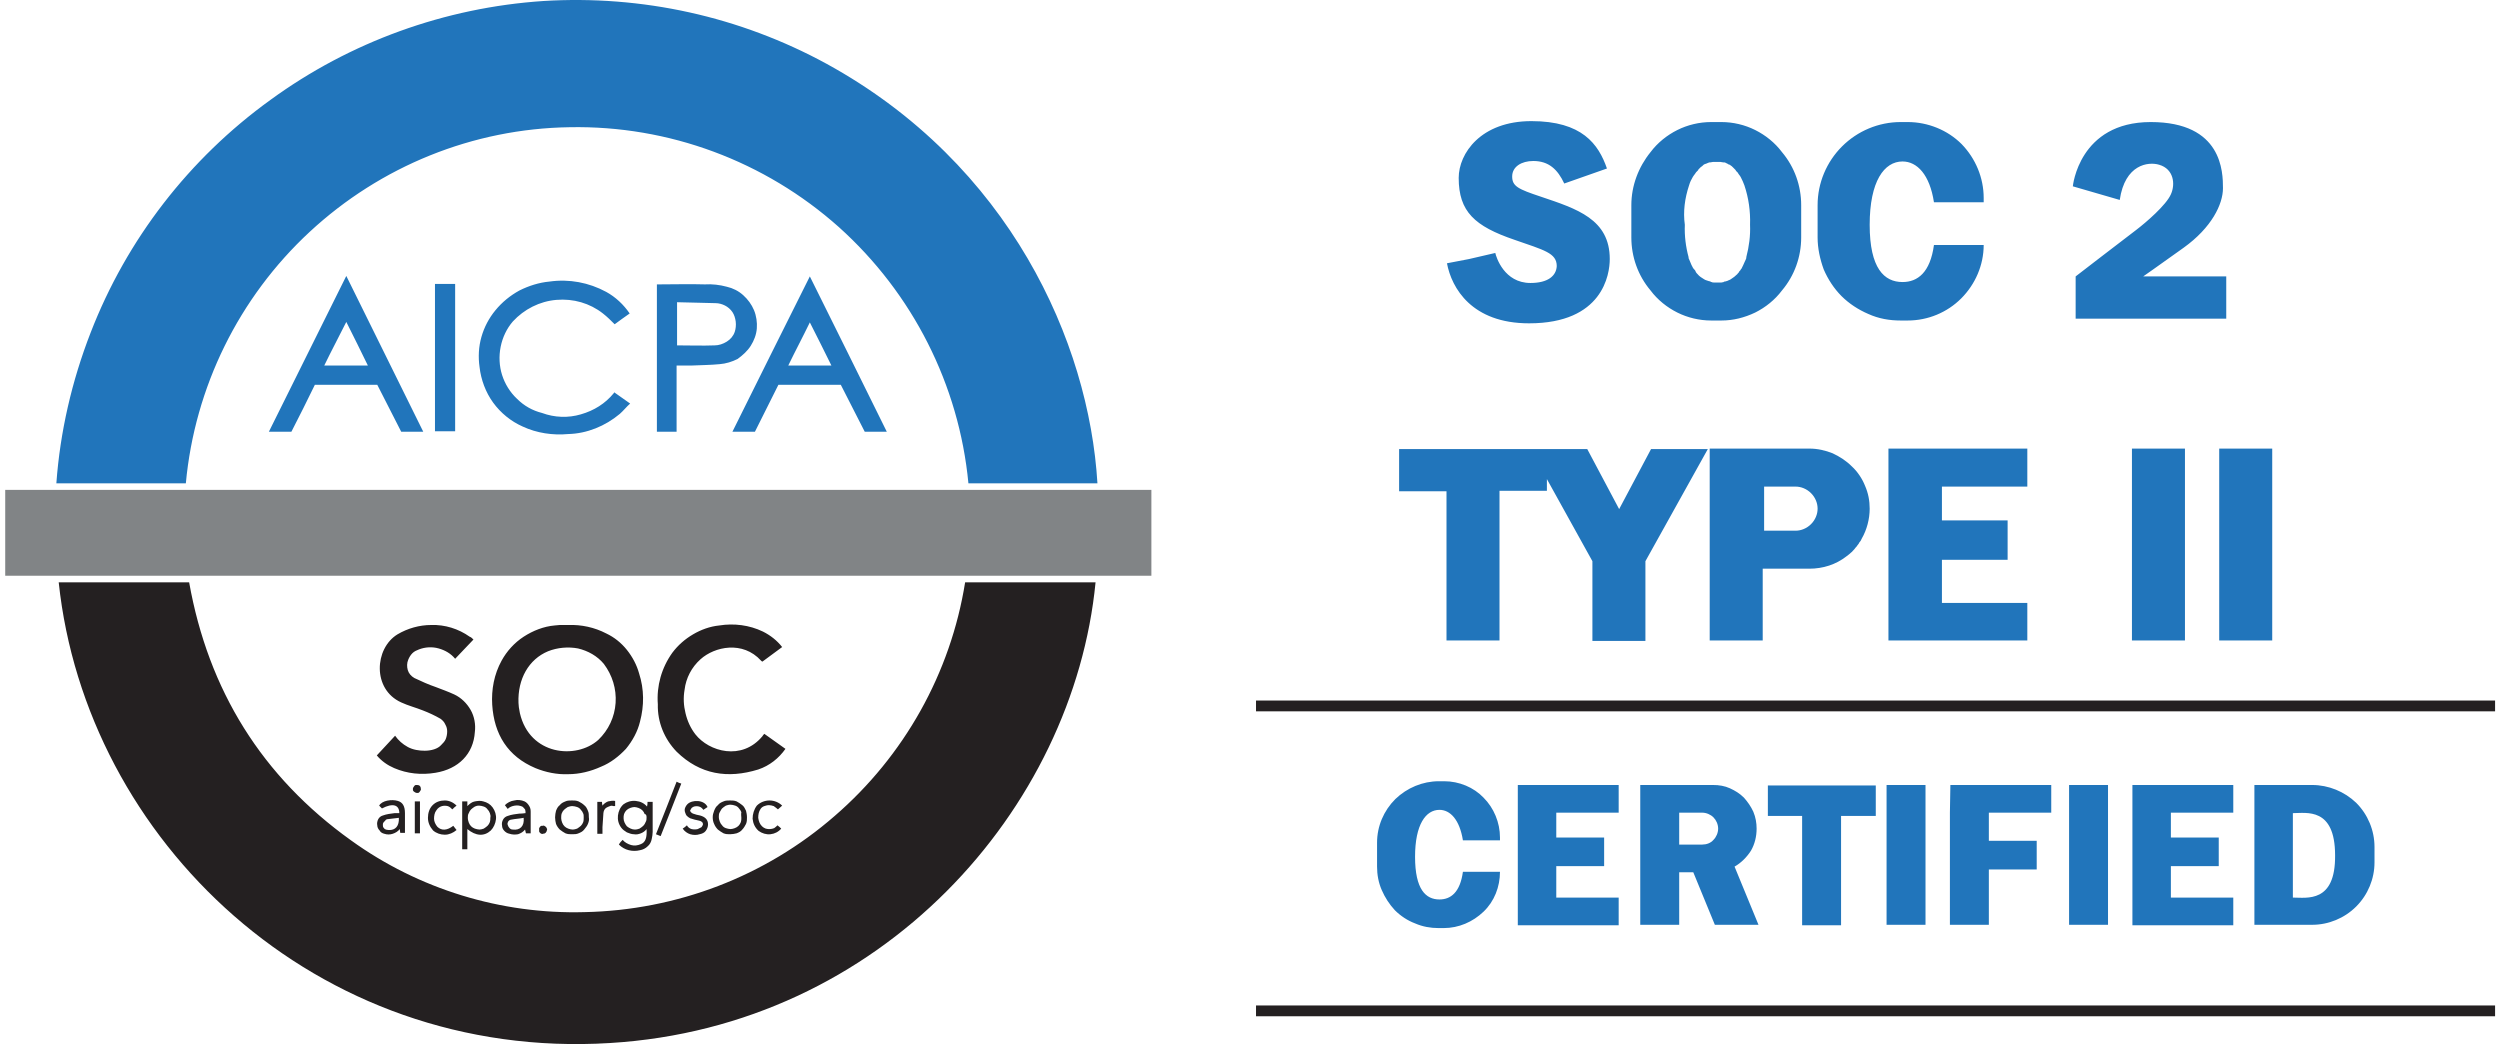 <svg width="431" height="180" viewBox="0 0 431 180" fill="none" xmlns="http://www.w3.org/2000/svg">
<path d="M142.528 11.013C127.564 2.843 110.659 -0.877 93.674 0.174C76.688 1.307 60.349 7.211 46.599 17.241C32.606 27.351 21.848 41.263 15.62 57.359C12.385 65.69 10.363 74.426 9.716 83.323H32.04C33.577 66.742 41.18 51.293 53.393 39.969C65.607 28.645 81.541 22.175 98.203 21.932C115.27 21.608 131.851 27.756 144.631 39.16C157.329 50.565 165.337 66.337 166.955 83.323H189.198C187.742 58.977 174.072 28.322 142.528 11.013ZM105.806 67.793C104.35 69.573 102.409 70.786 100.144 71.433C97.96 72.08 95.615 71.999 93.431 71.191C91.813 70.786 90.357 69.977 89.144 68.764C87.931 67.632 87.041 66.176 86.556 64.639C86.07 63.102 85.99 61.404 86.313 59.786C86.637 58.168 87.365 56.631 88.416 55.418C90.357 53.315 93.026 51.94 95.938 51.697C98.85 51.455 101.681 52.264 103.946 54.043C104.674 54.609 105.321 55.256 105.968 55.903C106.777 55.337 107.586 54.69 108.556 54.043C107.505 52.506 106.13 51.212 104.512 50.322C101.519 48.705 98.122 48.058 94.725 48.543C92.946 48.705 91.166 49.271 89.549 50.08C87.931 50.969 86.556 52.102 85.423 53.477C84.291 54.852 83.482 56.389 82.997 58.087C82.512 59.786 82.431 61.565 82.673 63.264C82.916 65.448 83.725 67.632 85.019 69.411C86.313 71.191 88.093 72.646 90.115 73.536C92.541 74.668 95.291 75.073 97.96 74.83C101.196 74.749 104.35 73.455 106.858 71.352C107.505 70.786 107.99 70.139 108.637 69.573L105.887 67.632C105.887 67.632 105.887 67.713 105.806 67.793ZM126.27 74.426H130.152L134.197 66.337H144.954L149.079 74.426H152.881C148.432 65.448 144.064 56.55 139.616 47.653C135.167 56.55 130.719 65.448 126.27 74.426ZM135.895 63.021C137.108 60.514 138.403 58.087 139.616 55.58C140.91 58.087 142.123 60.595 143.336 63.021H135.895ZM46.356 74.426H50.239C51.614 71.757 52.989 69.007 54.283 66.337H65.041C66.416 69.007 67.791 71.757 69.166 74.426H72.967L59.702 47.572C55.254 56.55 50.805 65.448 46.356 74.426ZM55.901 63.021C57.114 60.514 58.408 58.087 59.702 55.499C60.996 58.087 62.21 60.514 63.423 63.021H55.901ZM129.424 59.624C129.991 58.734 130.395 57.683 130.476 56.631C130.557 55.58 130.395 54.447 129.991 53.477C129.586 52.506 128.939 51.617 128.13 50.889C127.321 50.161 126.351 49.675 125.299 49.433C124.086 49.109 122.792 48.947 121.498 49.028C118.909 48.947 116.321 49.028 113.652 49.028C113.49 49.028 113.328 49.028 113.248 49.028V74.426H116.645V63.021C117.534 63.021 118.343 63.021 119.152 63.021C120.77 62.94 122.468 62.94 124.086 62.779C125.138 62.698 126.189 62.374 127.16 61.889C128.049 61.242 128.858 60.514 129.424 59.624ZM126.674 57.197C126.432 57.925 125.946 58.492 125.299 58.896C124.652 59.3 123.924 59.543 123.196 59.543C121.093 59.624 118.909 59.543 116.726 59.543V52.102C118.99 52.183 121.174 52.183 123.358 52.264C123.924 52.264 124.49 52.425 124.976 52.668C125.461 52.911 125.946 53.315 126.27 53.8C126.593 54.286 126.755 54.852 126.836 55.418C126.917 56.065 126.836 56.712 126.674 57.197ZM74.989 74.345H78.467V48.947H74.989V74.345ZM304.7 140.67H310.686V159.516H317.399V140.67H323.385V135.413H304.781V140.67H304.7ZM325.245 159.435H331.958V135.332H325.245V159.435ZM356.709 159.435H363.422V135.332H356.709V159.435ZM336.164 140.104V144.957V149.891V159.435H342.878V149.891H351.128V144.957H342.878V140.104H353.635V135.332H336.245L336.164 140.104ZM367.628 140.104V144.391V149.325V154.744V159.516H385.018V154.744H374.261V149.325H382.511V144.391H374.261V140.104H385.018V135.332H367.628V140.104V140.104ZM261.67 159.516H279.06V154.744H268.302V149.325H276.553V144.391H268.302V140.104H279.06V135.332H261.67V159.516ZM398.607 135.332H388.658V159.435H398.607C401.438 159.435 404.188 158.303 406.21 156.281C408.232 154.259 409.364 151.508 409.364 148.678V146.008C409.364 143.177 408.232 140.427 406.21 138.405C404.188 136.464 401.438 135.332 398.607 135.332ZM395.291 154.744V140.185C397.636 140.185 402.57 139.133 402.57 147.464C402.651 155.714 397.717 154.744 395.291 154.744ZM302.84 142.854C302.84 141.883 302.678 140.913 302.274 139.942C301.869 139.052 301.303 138.243 300.656 137.515C299.928 136.788 299.119 136.302 298.23 135.898C297.34 135.493 296.369 135.332 295.318 135.332H282.781V159.435H289.494V150.376H291.921L295.641 159.435H303.164L299.038 149.405C300.171 148.758 301.141 147.788 301.869 146.655C302.516 145.523 302.84 144.229 302.84 142.854ZM293.457 145.604H289.494V140.104H293.457C294.185 140.104 294.913 140.427 295.399 140.913C295.884 141.398 296.208 142.126 296.208 142.854C296.208 143.582 295.884 144.31 295.399 144.795C294.913 145.361 294.185 145.604 293.457 145.604ZM249.376 110.419H258.515V84.617H266.685V82.595L274.531 96.75V110.5H283.67V96.75L294.428 77.419H284.641L279.141 87.772L273.641 77.419H241.206V84.698H249.376V110.419ZM349.51 83.889V77.338H325.568V110.419H349.51V103.949H334.789V96.507H346.113V89.713H334.789V83.889H349.51V83.889ZM248.971 134.685H248.081C245.251 134.685 242.581 135.817 240.559 137.758C238.537 139.78 237.405 142.449 237.405 145.28V149.405C237.405 150.781 237.647 152.156 238.214 153.45C238.78 154.744 239.508 155.876 240.478 156.928C241.449 157.898 242.662 158.707 243.956 159.192C245.25 159.759 246.626 160.001 248.001 160.001H248.89C251.479 160.001 253.905 158.95 255.765 157.17C257.626 155.391 258.596 152.883 258.596 150.295H252.207C251.721 153.854 250.104 155.067 248.162 155.067C245.817 155.067 243.956 153.369 243.956 147.707C243.956 142.126 245.817 139.618 248.162 139.618C250.023 139.618 251.64 141.317 252.207 144.876H258.596V144.391C258.596 141.802 257.545 139.295 255.765 137.515C254.067 135.736 251.559 134.685 248.971 134.685ZM327.671 55.256H328.885C332.363 55.256 335.679 53.881 338.106 51.455C340.532 49.028 341.988 45.712 341.988 42.234H333.414C332.767 47.006 330.583 48.624 327.995 48.624C324.841 48.624 322.333 46.278 322.333 38.756C322.333 31.234 324.841 27.837 327.995 27.837C330.502 27.837 332.686 30.101 333.414 34.873H341.988V34.145C341.988 30.668 340.613 27.351 338.186 24.844C335.76 22.417 332.363 21.042 328.885 21.042H327.671C323.87 21.042 320.23 22.579 317.561 25.248C314.892 27.918 313.355 31.557 313.355 35.359V40.94C313.355 42.8 313.759 44.66 314.406 46.44C315.134 48.139 316.186 49.756 317.48 51.05C318.774 52.344 320.392 53.396 322.09 54.124C323.87 54.933 325.73 55.256 327.671 55.256ZM318.289 95.941C318.612 95.698 318.936 95.456 319.179 95.213C319.26 95.132 319.34 95.132 319.34 95.051C319.583 94.809 319.745 94.647 319.907 94.404C319.987 94.323 320.149 94.162 320.23 94C320.392 93.838 320.473 93.676 320.554 93.514C320.715 93.353 320.877 93.11 320.958 92.868C321.848 91.331 322.333 89.47 322.333 87.691C322.333 86.316 322.09 85.022 321.524 83.728C321.039 82.514 320.23 81.301 319.26 80.411C318.289 79.441 317.157 78.713 315.943 78.147C314.73 77.661 313.355 77.338 311.98 77.338H294.752V110.419H303.892V98.044H311.899C314.326 98.044 316.509 97.316 318.289 95.941ZM304.134 91.412V83.889H309.553C310.524 83.889 311.495 84.294 312.223 85.022C312.951 85.75 313.355 86.72 313.355 87.691C313.355 88.662 312.951 89.632 312.223 90.36C311.495 91.088 310.524 91.492 309.553 91.492H304.134V91.412ZM376.687 77.338H367.547V110.419H376.687V77.338ZM382.592 110.419H391.732V77.338H382.592V110.419ZM294.994 55.256H296.774C298.796 55.256 300.737 54.771 302.597 53.881C304.377 52.992 305.995 51.697 307.208 50.08C309.392 47.491 310.524 44.256 310.524 40.94V35.359C310.524 32.043 309.392 28.807 307.208 26.219C305.995 24.601 304.377 23.307 302.597 22.417C300.818 21.528 298.796 21.042 296.774 21.042H294.994C292.972 21.042 290.95 21.528 289.171 22.417C287.391 23.307 285.773 24.601 284.56 26.219C282.457 28.807 281.244 32.043 281.244 35.359V40.94C281.244 44.256 282.376 47.491 284.56 50.08C285.773 51.697 287.391 52.992 289.171 53.881C290.95 54.771 292.972 55.256 294.994 55.256ZM291.193 31.962C291.354 31.395 291.597 30.91 291.84 30.506C291.921 30.425 291.921 30.344 292.002 30.263C292.082 30.182 292.163 30.02 292.244 29.94C292.325 29.859 292.325 29.778 292.406 29.697C292.487 29.616 292.568 29.535 292.649 29.454C292.73 29.373 292.81 29.293 292.81 29.212C292.891 29.131 292.972 29.05 293.053 28.969C293.134 28.888 293.134 28.888 293.215 28.807C293.377 28.726 293.538 28.564 293.619 28.484L293.7 28.403C293.862 28.322 293.943 28.241 294.105 28.241C294.185 28.241 294.185 28.16 294.266 28.16C294.428 28.079 294.509 28.079 294.671 27.998C294.752 27.998 294.752 27.998 294.832 27.998C294.994 27.998 295.156 27.918 295.318 27.918H295.399C295.56 27.918 295.722 27.918 295.965 27.918C296.127 27.918 296.369 27.918 296.531 27.918H296.612C296.774 27.918 296.935 27.998 297.097 27.998C297.097 27.998 297.178 27.998 297.259 27.998C297.421 27.998 297.502 28.079 297.663 28.16C297.744 28.16 297.744 28.16 297.825 28.241C297.987 28.322 298.068 28.403 298.23 28.403L298.311 28.484C298.472 28.564 298.634 28.726 298.715 28.807C298.796 28.888 298.796 28.888 298.877 28.969C298.958 29.05 299.038 29.131 299.119 29.212C299.2 29.293 299.281 29.373 299.281 29.454C299.362 29.535 299.443 29.616 299.524 29.697C299.605 29.778 299.686 29.859 299.686 29.94C299.766 30.02 299.847 30.182 299.928 30.263C300.009 30.344 300.009 30.425 300.09 30.506C300.333 30.991 300.575 31.476 300.737 31.962C301.465 34.145 301.789 36.41 301.708 38.756C301.789 40.616 301.546 42.477 301.061 44.337C301.061 44.418 301.061 44.418 301.061 44.499C300.98 44.741 300.899 44.903 300.818 45.065C300.656 45.469 300.413 45.955 300.252 46.278C300.252 46.278 300.252 46.359 300.171 46.359C300.09 46.521 300.009 46.683 299.847 46.764C299.847 46.764 299.847 46.764 299.847 46.844C299.766 47.006 299.605 47.087 299.524 47.249C299.2 47.572 298.796 47.896 298.391 48.139C298.311 48.219 298.23 48.219 298.068 48.3C297.987 48.3 297.906 48.381 297.906 48.381C297.825 48.381 297.744 48.462 297.663 48.462C297.583 48.462 297.502 48.543 297.34 48.543C297.259 48.543 297.178 48.543 297.178 48.624C297.016 48.624 296.935 48.705 296.774 48.705H296.693C296.531 48.705 296.369 48.705 296.127 48.705C295.965 48.705 295.722 48.705 295.56 48.705H295.48C295.318 48.705 295.237 48.705 295.075 48.624C294.994 48.624 294.913 48.624 294.913 48.543C294.832 48.543 294.752 48.462 294.59 48.462C294.509 48.462 294.428 48.381 294.347 48.381C294.266 48.381 294.185 48.3 294.105 48.3C294.024 48.3 293.943 48.219 293.781 48.139C293.377 47.896 292.972 47.653 292.649 47.249C292.568 47.168 292.406 47.006 292.325 46.844C292.325 46.844 292.325 46.844 292.325 46.764C292.244 46.602 292.163 46.521 292.002 46.359C292.002 46.359 292.002 46.278 291.921 46.278C291.678 45.874 291.516 45.469 291.354 45.065C291.274 44.903 291.193 44.66 291.112 44.499C291.112 44.499 291.112 44.418 291.112 44.337C290.627 42.557 290.384 40.616 290.465 38.756C290.141 36.491 290.465 34.145 291.193 31.962ZM263.854 48.786C259.324 48.786 257.949 44.337 257.788 43.609L253.258 44.66L249.456 45.389C250.265 49.675 253.743 55.742 263.611 55.742C276.31 55.742 277.523 47.33 277.523 44.66C277.523 37.785 271.861 36.006 265.633 33.903C261.751 32.609 260.699 32.123 260.699 30.425C260.699 28.726 262.317 27.756 264.339 27.756C267.008 27.756 268.545 29.212 269.678 31.638L277.038 29.05C275.582 24.844 272.751 20.881 264.016 20.881C255.28 20.881 251.479 26.462 251.479 30.668C251.479 36.491 254.229 38.999 261.104 41.344C266.2 43.124 268.383 43.609 268.383 45.874C268.302 47.572 266.847 48.786 263.854 48.786ZM372.239 28.403C374.746 29.131 375.07 31.719 374.261 33.498C373.452 35.359 369.974 38.352 368.275 39.646C365.606 41.668 357.841 47.653 357.841 47.653V54.933H383.805V47.653H369.489C369.489 47.653 371.592 46.197 376.445 42.719C381.298 39.241 383.239 35.197 383.239 32.447C383.239 29.697 383.158 21.042 370.783 21.042C358.407 21.042 357.356 32.123 357.356 32.123L365.444 34.469C366.334 28.322 370.378 27.837 372.239 28.403Z" fill="#2175BB"/>
<path d="M100.792 157.25C86.395 157.655 72.159 153.287 60.512 144.875C45.144 133.875 35.923 118.992 32.607 100.389H10.121C14.812 144.713 54.365 182.971 105.16 179.817C151.992 176.986 185.074 139.456 188.875 100.389H166.389C163.882 116.08 155.874 130.316 143.903 140.669C131.933 151.103 116.646 156.927 100.792 157.25ZM92.299 132.419C94.079 133.147 96.02 133.551 97.961 133.47C99.903 133.47 101.844 132.985 103.623 132.176C105.241 131.529 106.697 130.397 107.91 129.103C109.042 127.728 109.932 126.11 110.337 124.411C111.065 121.661 111.065 118.83 110.175 116.08C109.77 114.624 109.042 113.249 108.072 112.036C107.101 110.823 105.888 109.852 104.513 109.205C102.491 108.154 100.226 107.668 97.961 107.749C97.476 107.749 96.991 107.749 96.505 107.749C96.182 107.749 95.939 107.83 95.616 107.83C93.755 107.992 91.895 108.72 90.277 109.771C88.66 110.823 87.365 112.279 86.476 113.896C85.182 116.242 84.696 118.911 84.858 121.499C85.182 126.595 87.527 130.397 92.299 132.419ZM94.483 112.279C96.101 111.632 97.961 111.47 99.66 111.793C101.358 112.198 102.976 113.087 104.108 114.463C105.564 116.404 106.292 118.749 106.131 121.176C105.969 123.602 104.917 125.867 103.138 127.566C99.336 130.963 91.329 130.235 89.63 122.955C89.468 122.227 89.388 121.499 89.388 121.176C89.226 117.051 91.167 113.654 94.483 112.279ZM73.211 129.426C72.24 129.426 71.189 129.264 70.299 128.779C69.409 128.294 68.681 127.647 68.115 126.838C67.064 127.97 66.012 129.103 64.961 130.235C65.769 131.206 66.821 131.933 67.953 132.419C70.218 133.389 72.644 133.632 75.071 133.228C79.034 132.581 81.623 129.992 81.865 126.191C82.027 124.897 81.784 123.522 81.137 122.389C80.49 121.257 79.52 120.286 78.306 119.72C77.255 119.235 76.123 118.83 75.071 118.426C73.858 118.021 72.644 117.455 71.431 116.889C70.865 116.565 70.461 116.08 70.299 115.514C70.137 114.948 70.137 114.301 70.38 113.735C70.542 113.33 70.784 112.926 71.108 112.602C71.431 112.279 71.836 112.117 72.24 111.955C73.292 111.551 74.505 111.47 75.637 111.793C76.77 112.117 77.74 112.683 78.468 113.573C79.52 112.44 80.571 111.389 81.623 110.257C81.38 110.014 81.218 109.852 80.976 109.771C79.034 108.396 76.689 107.668 74.343 107.749C72.321 107.749 70.299 108.315 68.519 109.367C64.556 111.793 64.152 118.83 69.166 121.095C70.38 121.661 71.674 121.985 72.887 122.47C73.939 122.874 74.99 123.36 75.961 123.926C76.284 124.169 76.608 124.492 76.77 124.897C77.012 125.301 77.093 125.705 77.093 126.11C77.093 126.514 77.012 127 76.85 127.404C76.689 127.808 76.365 128.132 76.042 128.455C75.475 129.103 74.343 129.426 73.211 129.426ZM116.646 129.588C120.69 133.551 125.462 134.279 130.719 132.661C132.661 132.014 134.278 130.72 135.411 129.103L131.771 126.514C131.609 126.676 131.528 126.757 131.447 126.919C127.888 131.206 122.227 129.588 119.881 126.595C119.072 125.544 118.506 124.33 118.182 122.955C117.859 121.661 117.778 120.286 118.021 118.911C118.263 116.889 119.234 115.029 120.771 113.654C123.197 111.47 128.05 110.418 131.205 113.896C131.286 113.977 131.366 114.058 131.447 114.058L134.844 111.551C133.955 110.418 132.822 109.529 131.528 108.882C129.183 107.749 126.513 107.426 124.006 107.83C122.388 107.992 120.851 108.558 119.476 109.367C118.101 110.176 116.888 111.227 115.918 112.521C114.057 115.11 113.168 118.264 113.41 121.419C113.329 124.492 114.543 127.404 116.646 129.588ZM107.506 138.647C106.939 139.132 106.616 139.86 106.535 140.588C106.454 141.316 106.616 142.044 107.101 142.691C107.344 143.015 107.667 143.257 108.072 143.5C108.476 143.662 108.881 143.823 109.285 143.823C109.689 143.904 110.094 143.823 110.498 143.662C110.903 143.5 111.226 143.257 111.469 142.934C111.55 144.39 111.307 145.198 110.498 145.522C109.932 145.765 109.366 145.846 108.8 145.684C108.234 145.522 107.667 145.198 107.344 144.794C107.101 145.037 106.859 145.279 106.697 145.603C107.182 146.088 107.748 146.412 108.395 146.574C109.042 146.735 109.689 146.735 110.337 146.574C110.822 146.493 111.307 146.25 111.631 145.926C112.035 145.603 112.278 145.118 112.359 144.632C112.44 144.228 112.52 143.823 112.52 143.419C112.52 141.801 112.52 140.265 112.52 138.647C112.52 138.485 112.52 138.323 112.52 138.242H111.631C111.631 138.485 111.631 138.728 111.55 139.051C111.065 138.485 110.417 138.162 109.609 138.081C108.8 138 108.072 138.242 107.506 138.647ZM111.469 140.912C111.469 141.154 111.469 141.478 111.307 141.72C111.226 141.963 111.065 142.206 110.903 142.368C110.741 142.529 110.498 142.691 110.256 142.853C110.013 142.934 109.77 143.015 109.447 143.015C108.962 143.015 108.476 142.772 108.072 142.448C107.748 142.044 107.506 141.559 107.506 141.073C107.506 140.831 107.506 140.588 107.586 140.345C107.667 140.103 107.829 139.86 107.991 139.698C108.153 139.537 108.395 139.375 108.638 139.294C108.881 139.213 109.123 139.132 109.366 139.132C109.609 139.132 109.851 139.213 110.094 139.294C110.337 139.375 110.579 139.537 110.741 139.698C110.903 139.86 111.065 140.103 111.145 140.345C111.388 140.345 111.469 140.588 111.469 140.912ZM80.571 138.162H79.681V146.412H80.571V142.934C82.027 144.147 83.483 144.228 84.615 143.176C85.101 142.691 85.424 141.963 85.505 141.235C85.586 140.507 85.343 139.779 84.939 139.213C84.534 138.647 83.968 138.323 83.321 138.162C82.836 138 82.351 138.081 81.865 138.162C81.38 138.242 80.976 138.566 80.571 138.97C80.571 138.647 80.571 138.404 80.571 138.162ZM82.593 138.89C82.836 138.89 83.159 138.97 83.402 139.051C83.645 139.132 83.887 139.294 84.049 139.537C84.211 139.698 84.373 139.941 84.454 140.184C84.534 140.426 84.615 140.669 84.534 140.993C84.534 141.235 84.534 141.478 84.454 141.72C84.373 141.963 84.211 142.206 84.049 142.368C83.887 142.529 83.645 142.691 83.402 142.853C83.159 142.934 82.917 143.015 82.674 143.015C82.431 143.015 82.108 142.934 81.865 142.853C81.623 142.772 81.38 142.61 81.218 142.448C81.056 142.287 80.895 142.044 80.814 141.801C80.733 141.559 80.652 141.316 80.652 140.993C80.652 140.75 80.652 140.426 80.814 140.184C80.895 139.941 81.056 139.698 81.218 139.537C81.38 139.375 81.623 139.213 81.865 139.051C82.027 138.97 82.27 138.89 82.593 138.89ZM95.697 140.912C95.697 141.316 95.777 141.72 95.858 142.044C96.02 142.448 96.263 142.772 96.505 143.015C96.829 143.257 97.152 143.5 97.476 143.662C97.88 143.823 98.204 143.823 98.608 143.823C99.013 143.823 99.417 143.823 99.741 143.662C100.145 143.5 100.469 143.338 100.711 143.015C100.954 142.691 101.197 142.448 101.358 142.044C101.52 141.64 101.601 141.316 101.52 140.912C101.52 140.507 101.52 140.103 101.358 139.779C101.197 139.375 101.035 139.051 100.711 138.809C100.469 138.566 100.064 138.323 99.741 138.162C99.336 138 99.013 138 98.608 138C98.204 138 97.799 138 97.476 138.162C97.072 138.323 96.748 138.485 96.505 138.809C96.182 139.051 96.02 139.375 95.858 139.779C95.777 140.103 95.697 140.507 95.697 140.912ZM100.63 140.912C100.63 141.154 100.63 141.478 100.55 141.72C100.469 141.963 100.307 142.206 100.145 142.368C99.983 142.529 99.741 142.691 99.498 142.853C99.255 142.934 99.013 143.015 98.689 143.015C98.447 143.015 98.204 142.934 97.961 142.853C97.719 142.772 97.476 142.61 97.314 142.448C97.152 142.287 96.991 142.044 96.91 141.801C96.829 141.559 96.748 141.316 96.748 141.073C96.748 140.831 96.748 140.507 96.829 140.265C96.91 140.022 97.072 139.779 97.233 139.617C97.395 139.456 97.638 139.294 97.88 139.132C98.123 139.051 98.366 138.97 98.689 138.97C98.932 138.97 99.255 139.051 99.498 139.132C99.741 139.213 99.983 139.375 100.145 139.617C100.307 139.779 100.469 140.022 100.55 140.265C100.63 140.426 100.63 140.669 100.63 140.912ZM122.874 140.912C122.874 141.316 122.954 141.72 123.116 142.044C123.278 142.448 123.521 142.772 123.763 143.015C124.087 143.257 124.41 143.5 124.734 143.662C125.138 143.823 125.462 143.823 125.866 143.823C126.271 143.823 126.675 143.743 126.999 143.662C127.403 143.5 127.727 143.338 127.969 143.015C128.212 142.772 128.455 142.368 128.616 142.044C128.778 141.64 128.778 141.316 128.778 140.912C128.778 140.507 128.697 140.103 128.616 139.779C128.455 139.456 128.293 139.051 127.969 138.809C127.646 138.566 127.322 138.323 126.999 138.162C126.594 138 126.271 138 125.866 138C125.462 138 125.057 138 124.734 138.162C124.33 138.323 124.006 138.485 123.763 138.809C123.44 139.051 123.278 139.375 123.116 139.779C122.954 140.184 122.874 140.507 122.874 140.912ZM127.808 140.993C127.808 141.235 127.808 141.478 127.727 141.72C127.646 141.963 127.484 142.206 127.322 142.368C127.16 142.529 126.918 142.691 126.675 142.772C126.432 142.853 126.19 142.934 125.947 142.934C125.705 142.934 125.381 142.853 125.138 142.772C124.896 142.691 124.653 142.529 124.491 142.287C124.33 142.125 124.168 141.882 124.087 141.64C124.006 141.397 123.925 141.154 123.925 140.831C123.925 140.588 123.925 140.265 124.087 140.022C124.249 139.779 124.33 139.537 124.491 139.375C124.653 139.213 124.896 139.051 125.138 138.89C125.381 138.809 125.624 138.728 125.947 138.728C126.19 138.728 126.513 138.809 126.756 138.89C126.999 138.97 127.241 139.132 127.403 139.375C127.565 139.537 127.727 139.779 127.808 140.022C127.727 140.426 127.808 140.669 127.808 140.993ZM66.255 143.743C66.74 143.904 67.225 143.904 67.711 143.743C68.196 143.581 68.6 143.338 68.924 142.934C68.924 143.257 69.005 143.419 69.005 143.581H69.814C69.814 142.448 69.814 141.316 69.814 140.184C69.814 138.97 69.409 138.323 68.6 138.081C67.549 137.757 65.85 138 65.365 138.89C65.527 139.051 65.689 139.213 65.85 139.375C67.711 138.404 68.843 138.728 68.843 140.184C68.6 140.184 68.277 140.184 68.034 140.184C67.387 140.265 66.659 140.345 66.012 140.588C65.689 140.669 65.365 140.912 65.203 141.235C65.041 141.559 64.96 141.963 65.041 142.287C65.041 142.61 65.203 142.934 65.446 143.176C65.608 143.5 65.931 143.662 66.255 143.743ZM66.74 141.235C67.387 141.154 68.115 141.073 68.762 140.993C68.843 142.368 68.196 143.176 66.983 143.095C66.74 143.095 66.497 143.015 66.336 142.934C66.174 142.772 66.012 142.61 66.012 142.368C66.012 142.287 66.012 142.125 66.012 142.044C66.012 141.963 66.093 141.801 66.174 141.72C66.255 141.64 66.336 141.559 66.416 141.478C66.497 141.316 66.659 141.235 66.74 141.235ZM89.549 140.265C88.902 140.345 88.174 140.426 87.527 140.669C87.204 140.75 86.88 140.993 86.718 141.316C86.557 141.64 86.476 141.963 86.557 142.368C86.557 142.691 86.718 143.015 86.961 143.257C87.204 143.5 87.446 143.662 87.851 143.743C88.336 143.904 88.821 143.904 89.307 143.823C89.792 143.662 90.196 143.419 90.52 143.015C90.601 143.257 90.601 143.5 90.682 143.662H91.49C91.49 142.448 91.49 141.316 91.49 140.103C91.49 139.698 91.491 139.375 91.248 138.97C91.005 138.566 90.763 138.323 90.439 138.162C89.873 137.919 89.226 137.838 88.66 138C88.013 138.081 87.446 138.404 87.042 138.809L87.527 139.456C87.851 139.132 88.255 138.97 88.74 138.89C89.226 138.809 89.63 138.89 90.035 139.051C90.196 139.132 90.358 139.375 90.52 139.537C90.601 139.779 90.601 139.941 90.601 140.184C90.035 140.265 89.792 140.265 89.549 140.265ZM88.417 143.015C88.174 143.015 88.013 142.934 87.851 142.772C87.689 142.61 87.608 142.448 87.527 142.206C87.446 141.963 87.527 141.801 87.608 141.64C87.689 141.478 87.932 141.316 88.093 141.316C88.821 141.154 89.549 141.154 90.277 140.993C90.439 142.448 89.63 143.176 88.417 143.015ZM120.285 142.934C119.962 143.015 119.557 143.015 119.234 142.934C118.91 142.853 118.587 142.61 118.425 142.287C118.182 142.529 117.94 142.691 117.697 142.853C118.021 143.338 118.506 143.662 118.991 143.823C119.557 143.985 120.124 143.985 120.609 143.823C121.013 143.743 121.418 143.581 121.66 143.257C121.903 142.934 122.065 142.529 122.065 142.125C122.065 141.316 121.579 140.831 120.69 140.588C120.285 140.507 119.881 140.426 119.476 140.265C119.234 140.184 118.91 139.86 118.991 139.698C119.072 139.537 119.153 139.456 119.234 139.294C119.315 139.213 119.476 139.132 119.638 139.051C119.962 138.97 120.285 138.97 120.528 139.051C120.851 139.132 121.094 139.375 121.256 139.617C121.499 139.456 121.741 139.294 121.984 139.132C121.418 137.838 119.315 137.838 118.506 138.647C118.344 138.809 118.182 139.051 118.101 139.294C118.021 139.537 118.021 139.779 118.101 140.022C118.182 140.265 118.263 140.507 118.425 140.669C118.587 140.831 118.829 140.993 118.991 141.073C119.476 141.235 120.043 141.397 120.528 141.478C120.932 141.559 121.256 141.801 121.175 142.206C121.094 142.368 121.013 142.529 120.932 142.61C120.609 142.772 120.447 142.853 120.285 142.934ZM134.117 139.537C134.359 139.294 134.602 139.132 134.844 138.89C134.278 138.323 133.469 138 132.661 138C131.852 138 131.043 138.323 130.477 138.89C129.991 139.537 129.749 140.345 129.749 141.154C129.83 141.963 130.153 142.691 130.8 143.257C131.366 143.662 132.094 143.904 132.822 143.823C133.55 143.743 134.197 143.419 134.683 142.853C134.521 142.691 134.278 142.448 134.036 142.287C133.874 142.448 133.712 142.61 133.469 142.772C133.227 142.853 132.984 142.934 132.741 142.934C132.499 142.934 132.256 142.934 132.014 142.853C131.771 142.772 131.528 142.61 131.366 142.448C130.962 142.044 130.8 141.559 130.719 140.993C130.719 140.426 130.8 139.941 131.124 139.456C131.286 139.213 131.528 139.051 131.771 138.97C132.014 138.89 132.256 138.809 132.58 138.809C132.822 138.809 133.146 138.89 133.389 138.97C133.712 139.213 133.955 139.375 134.117 139.537ZM76.203 138.97C76.527 138.89 76.85 138.89 77.174 138.97C77.498 139.051 77.74 139.294 77.983 139.537C78.225 139.294 78.468 139.051 78.711 138.89C78.145 138.323 77.417 138 76.689 138C75.88 138 75.152 138.242 74.586 138.809C74.02 139.375 73.777 140.184 73.777 140.993C73.777 141.801 74.1 142.529 74.667 143.176C75.233 143.662 75.961 143.904 76.689 143.904C77.417 143.904 78.145 143.581 78.711 143.095L78.145 142.368C77.093 143.176 76.123 143.257 75.395 142.529C75.071 142.125 74.828 141.64 74.828 141.154C74.828 140.669 74.909 140.103 75.233 139.698C75.475 139.294 75.88 139.051 76.203 138.97ZM117.454 135.088C117.131 135.007 116.969 134.926 116.646 134.764C115.432 137.838 114.3 140.831 113.087 143.823L113.895 144.147C115.109 141.154 116.241 138.162 117.454 135.088ZM104.028 140.184C104.028 140.022 104.108 139.779 104.189 139.617C104.27 139.456 104.432 139.294 104.594 139.213C104.756 139.132 104.917 139.051 105.16 138.97C105.322 138.89 105.564 138.89 105.726 138.97C105.807 138.97 105.969 138.97 106.05 138.97V138.081C105.645 138 105.241 138.081 104.836 138.162C104.432 138.323 104.108 138.566 103.866 138.89C103.785 138.566 103.785 138.404 103.785 138.242H102.976V143.743H103.866C103.866 143.338 103.866 142.934 103.866 142.61C103.947 141.801 103.947 140.993 104.028 140.184ZM71.512 143.662H72.402V138.162H71.512V143.662ZM92.947 143.015C92.947 143.095 92.947 143.176 92.947 143.338C92.947 143.419 93.027 143.5 93.108 143.581C93.189 143.662 93.27 143.743 93.351 143.743C93.432 143.743 93.513 143.823 93.594 143.743C93.998 143.743 94.241 143.5 94.322 143.015C94.322 142.934 94.322 142.853 94.241 142.772C94.241 142.691 94.16 142.61 94.079 142.529C93.998 142.448 93.917 142.448 93.836 142.368C93.755 142.368 93.674 142.287 93.594 142.368C93.513 142.368 93.432 142.368 93.351 142.368C93.27 142.368 93.189 142.448 93.108 142.529C93.027 142.61 93.027 142.691 92.947 142.772C92.947 142.853 92.947 142.934 92.947 143.015ZM72.564 136.059C72.564 135.573 72.321 135.331 71.917 135.331C71.836 135.331 71.755 135.331 71.674 135.331C71.593 135.331 71.512 135.412 71.431 135.492C71.35 135.573 71.35 135.654 71.269 135.735C71.189 135.816 71.189 135.897 71.189 135.978C71.189 136.059 71.189 136.139 71.189 136.22C71.189 136.301 71.269 136.382 71.35 136.463C71.431 136.544 71.512 136.544 71.593 136.625C71.674 136.625 71.755 136.706 71.836 136.706C71.917 136.706 71.998 136.706 72.078 136.706C72.159 136.706 72.24 136.625 72.321 136.544C72.402 136.463 72.402 136.382 72.483 136.301C72.564 136.22 72.564 136.139 72.564 136.059ZM216.537 120.771V122.632H430.152V120.771H216.537ZM216.537 175.207H430.152V173.346H216.537V175.207Z" fill="#242021"/>
<path d="M198.5 99.257V84.455H0.9V99.257H198.5Z" fill="#818486"/>
</svg>
